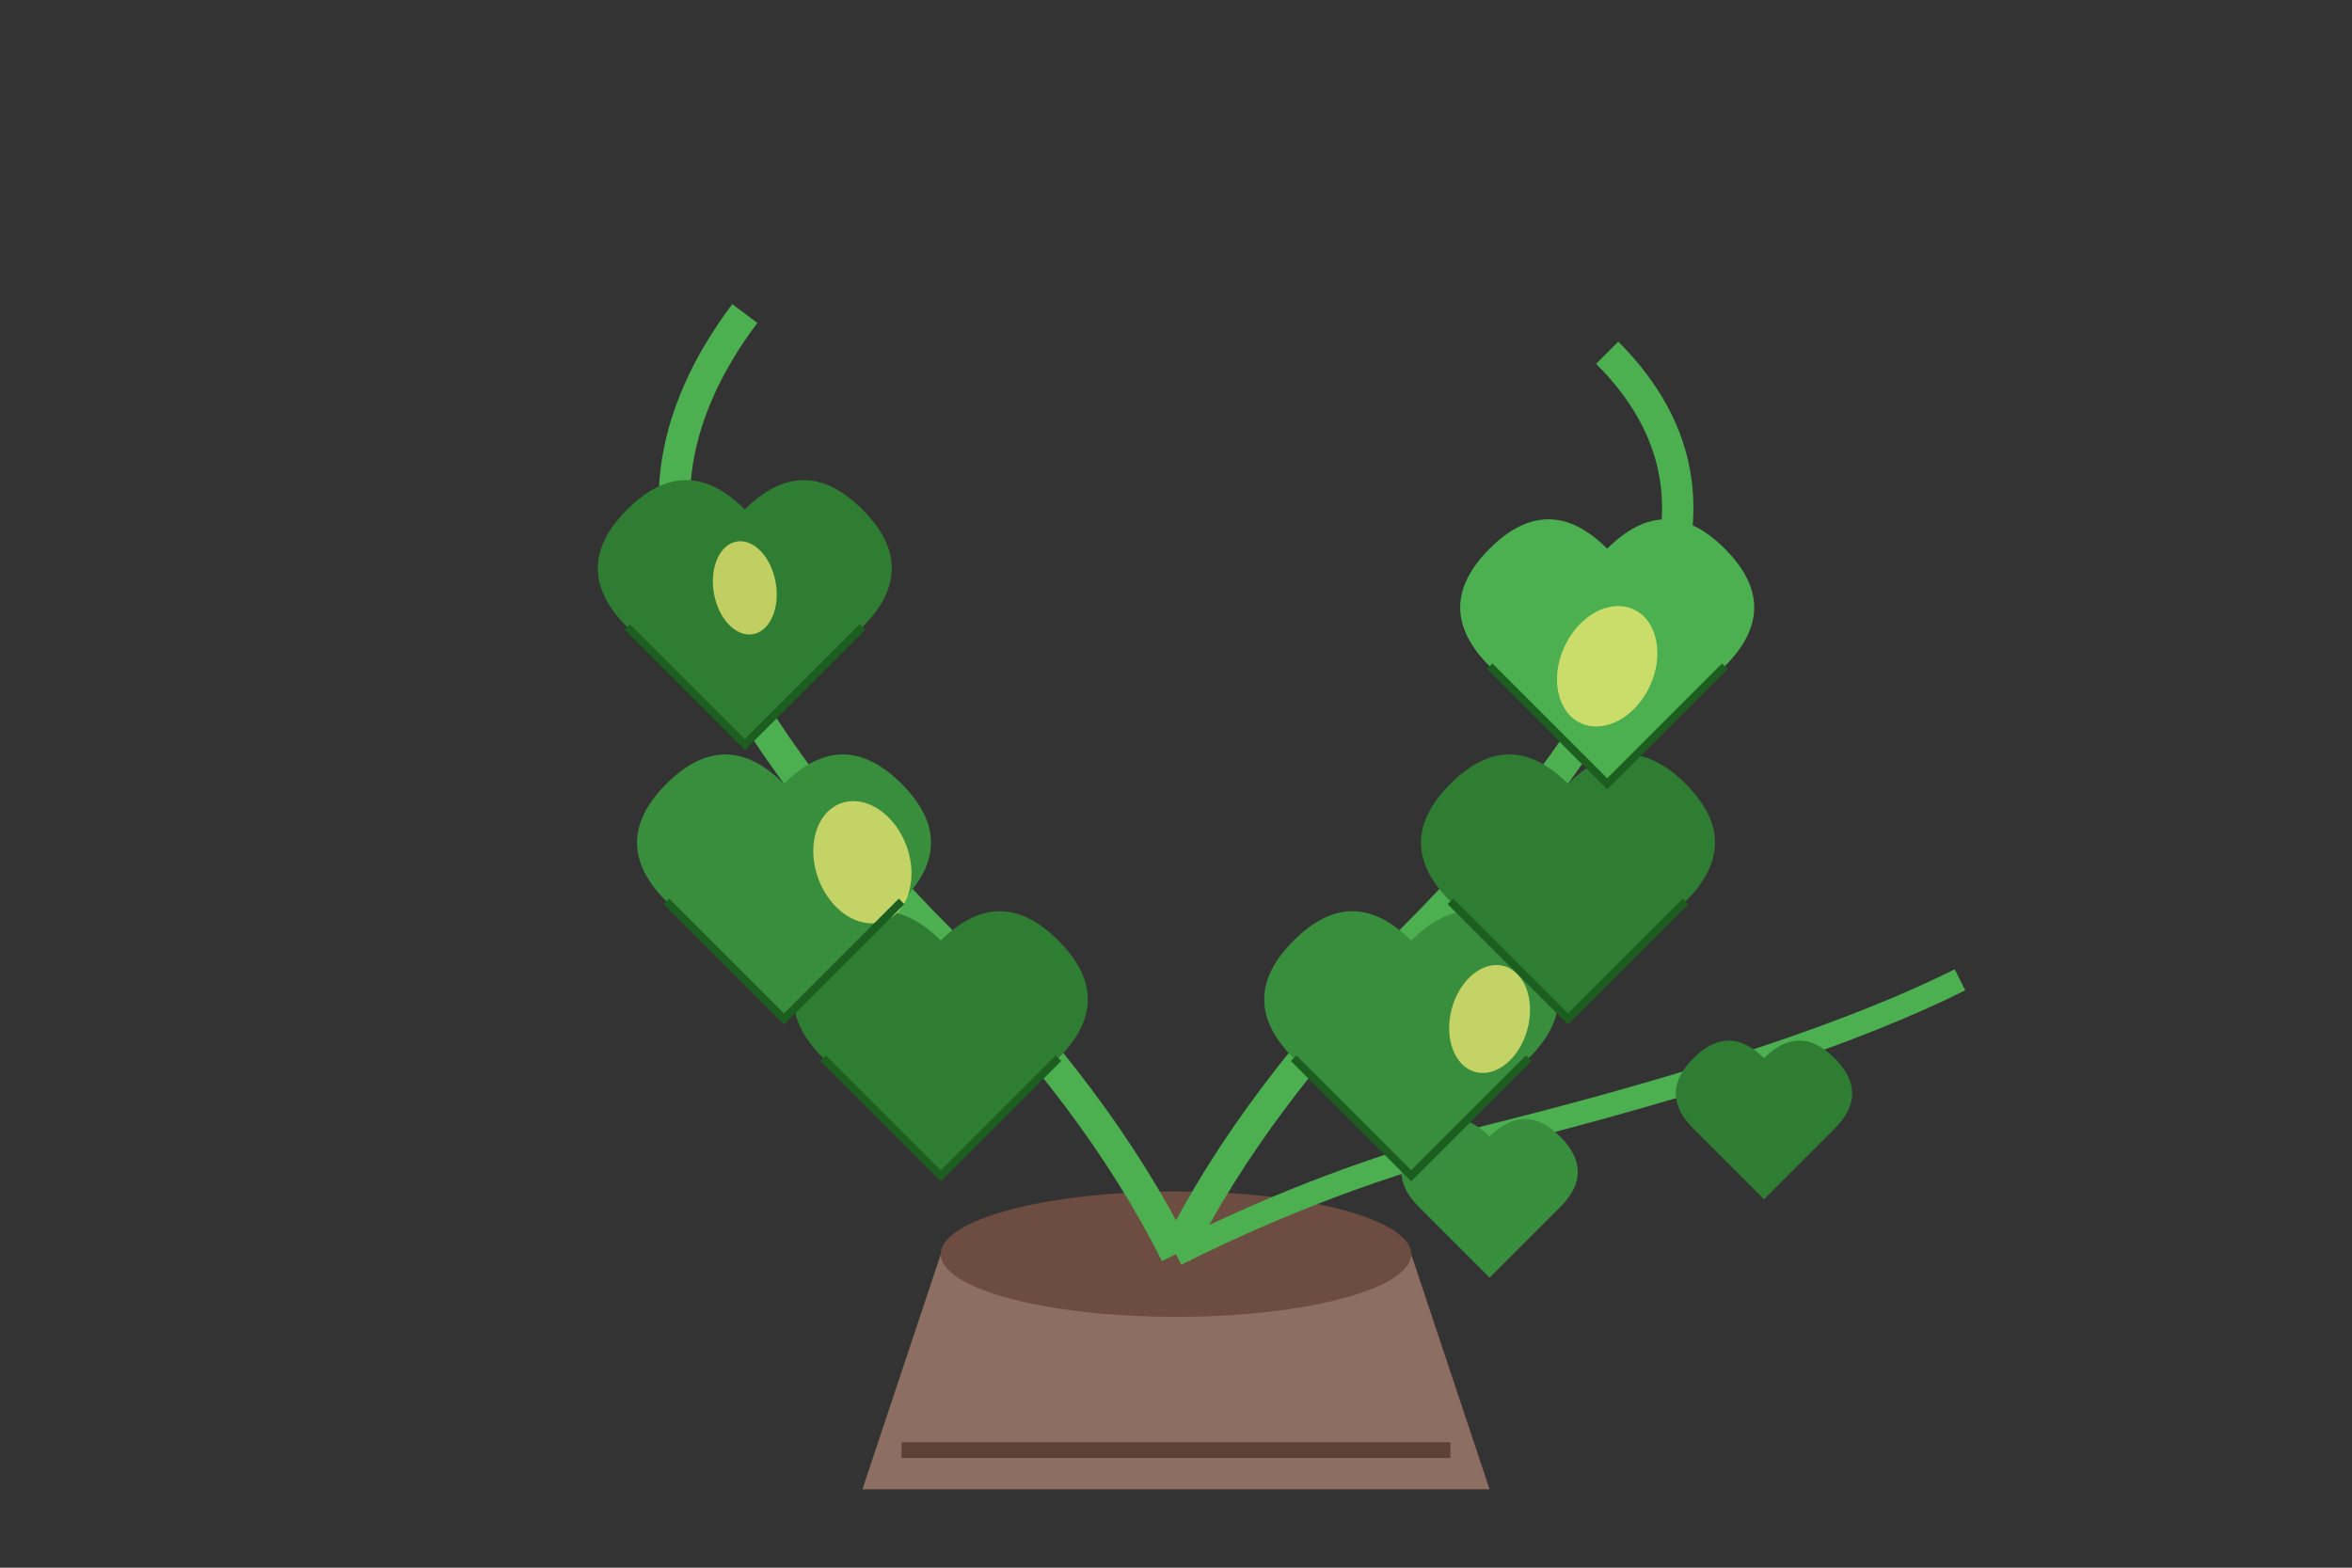 <svg width="300" height="200" viewBox="0 0 300 200" fill="none" xmlns="http://www.w3.org/2000/svg">
    <rect x="0" y="0" width="300" height="200" fill="#333333" stroke="none"/>
    <!-- Pot -->
    <path d="M120 160L110 190H190L180 160Z" fill="#8D6E63"/>
    <ellipse cx="150" cy="160" rx="30" ry="8" fill="#6D4C41"/>
    <path d="M115 185L185 185" stroke="#5D4037" stroke-width="2"/>
    
    <!-- Main vine stem -->
    <path d="M150 160Q140 140 120 120Q100 100 90 80Q80 60 95 40" 
          stroke="#4CAF50" stroke-width="4" fill="none"/>
    
    <!-- Second vine -->
    <path d="M150 160Q160 140 180 120Q200 100 210 80Q220 60 205 45" 
          stroke="#4CAF50" stroke-width="4" fill="none"/>
    
    <!-- Third trailing vine -->
    <path d="M150 160Q170 150 190 145Q210 140 225 135Q240 130 250 125" 
          stroke="#4CAF50" stroke-width="3" fill="none"/>
    
    <!-- Heart-shaped leaves on first vine -->
    <path d="M120 120C115 115 110 115 105 120C100 125 100 130 105 135L120 150L135 135C140 130 140 125 135 120C130 115 125 115 120 120Z" 
          fill="#2E7D32"/>
    
    <path d="M100 100C95 95 90 95 85 100C80 105 80 110 85 115L100 130L115 115C120 110 120 105 115 100C110 95 105 95 100 100Z" 
          fill="#388E3C"/>
    
    <path d="M95 65C90 60 85 60 80 65C75 70 75 75 80 80L95 95L110 80C115 75 115 70 110 65C105 60 100 60 95 65Z" 
          fill="#2E7D32"/>
    
    <!-- Heart-shaped leaves on second vine -->
    <path d="M180 120C175 115 170 115 165 120C160 125 160 130 165 135L180 150L195 135C200 130 200 125 195 120C190 115 185 115 180 120Z" 
          fill="#388E3C"/>
    
    <path d="M200 100C195 95 190 95 185 100C180 105 180 110 185 115L200 130L215 115C220 110 220 105 215 100C210 95 205 95 200 100Z" 
          fill="#2E7D32"/>
    
    <path d="M205 70C200 65 195 65 190 70C185 75 185 80 190 85L205 100L220 85C225 80 225 75 220 70C215 65 210 65 205 70Z" 
          fill="#4CAF50"/>
    
    <!-- Trailing vine leaves -->
    <path d="M190 145C187 142 184 142 181 145C178 148 178 151 181 154L190 163L199 154C202 151 202 148 199 145C196 142 193 142 190 145Z" 
          fill="#388E3C"/>
    
    <path d="M225 135C222 132 219 132 216 135C213 138 213 141 216 144L225 153L234 144C237 141 237 138 234 135C231 132 228 132 225 135Z" 
          fill="#2E7D32"/>
    
    <!-- Golden variegation on leaves -->
    <g fill="#FFF176" opacity="0.7">
        <ellipse cx="110" cy="110" rx="6" ry="8" transform="rotate(-20 110 110)"/>
        <ellipse cx="190" cy="130" rx="5" ry="7" transform="rotate(15 190 130)"/>
        <ellipse cx="95" cy="75" rx="4" ry="6" transform="rotate(-10 95 75)"/>
        <ellipse cx="205" cy="85" rx="6" ry="8" transform="rotate(25 205 85)"/>
    </g>
    
    <!-- Leaf veins -->
    <g stroke="#1B5E20" stroke-width="1" fill="none">
        <path d="M105 135L120 150L135 135"/>
        <path d="M165 135L180 150L195 135"/>
        <path d="M85 115L100 130L115 115"/>
        <path d="M185 115L200 130L215 115"/>
        <path d="M80 80L95 95L110 80"/>
        <path d="M190 85L205 100L220 85"/>
    </g>
</svg>
